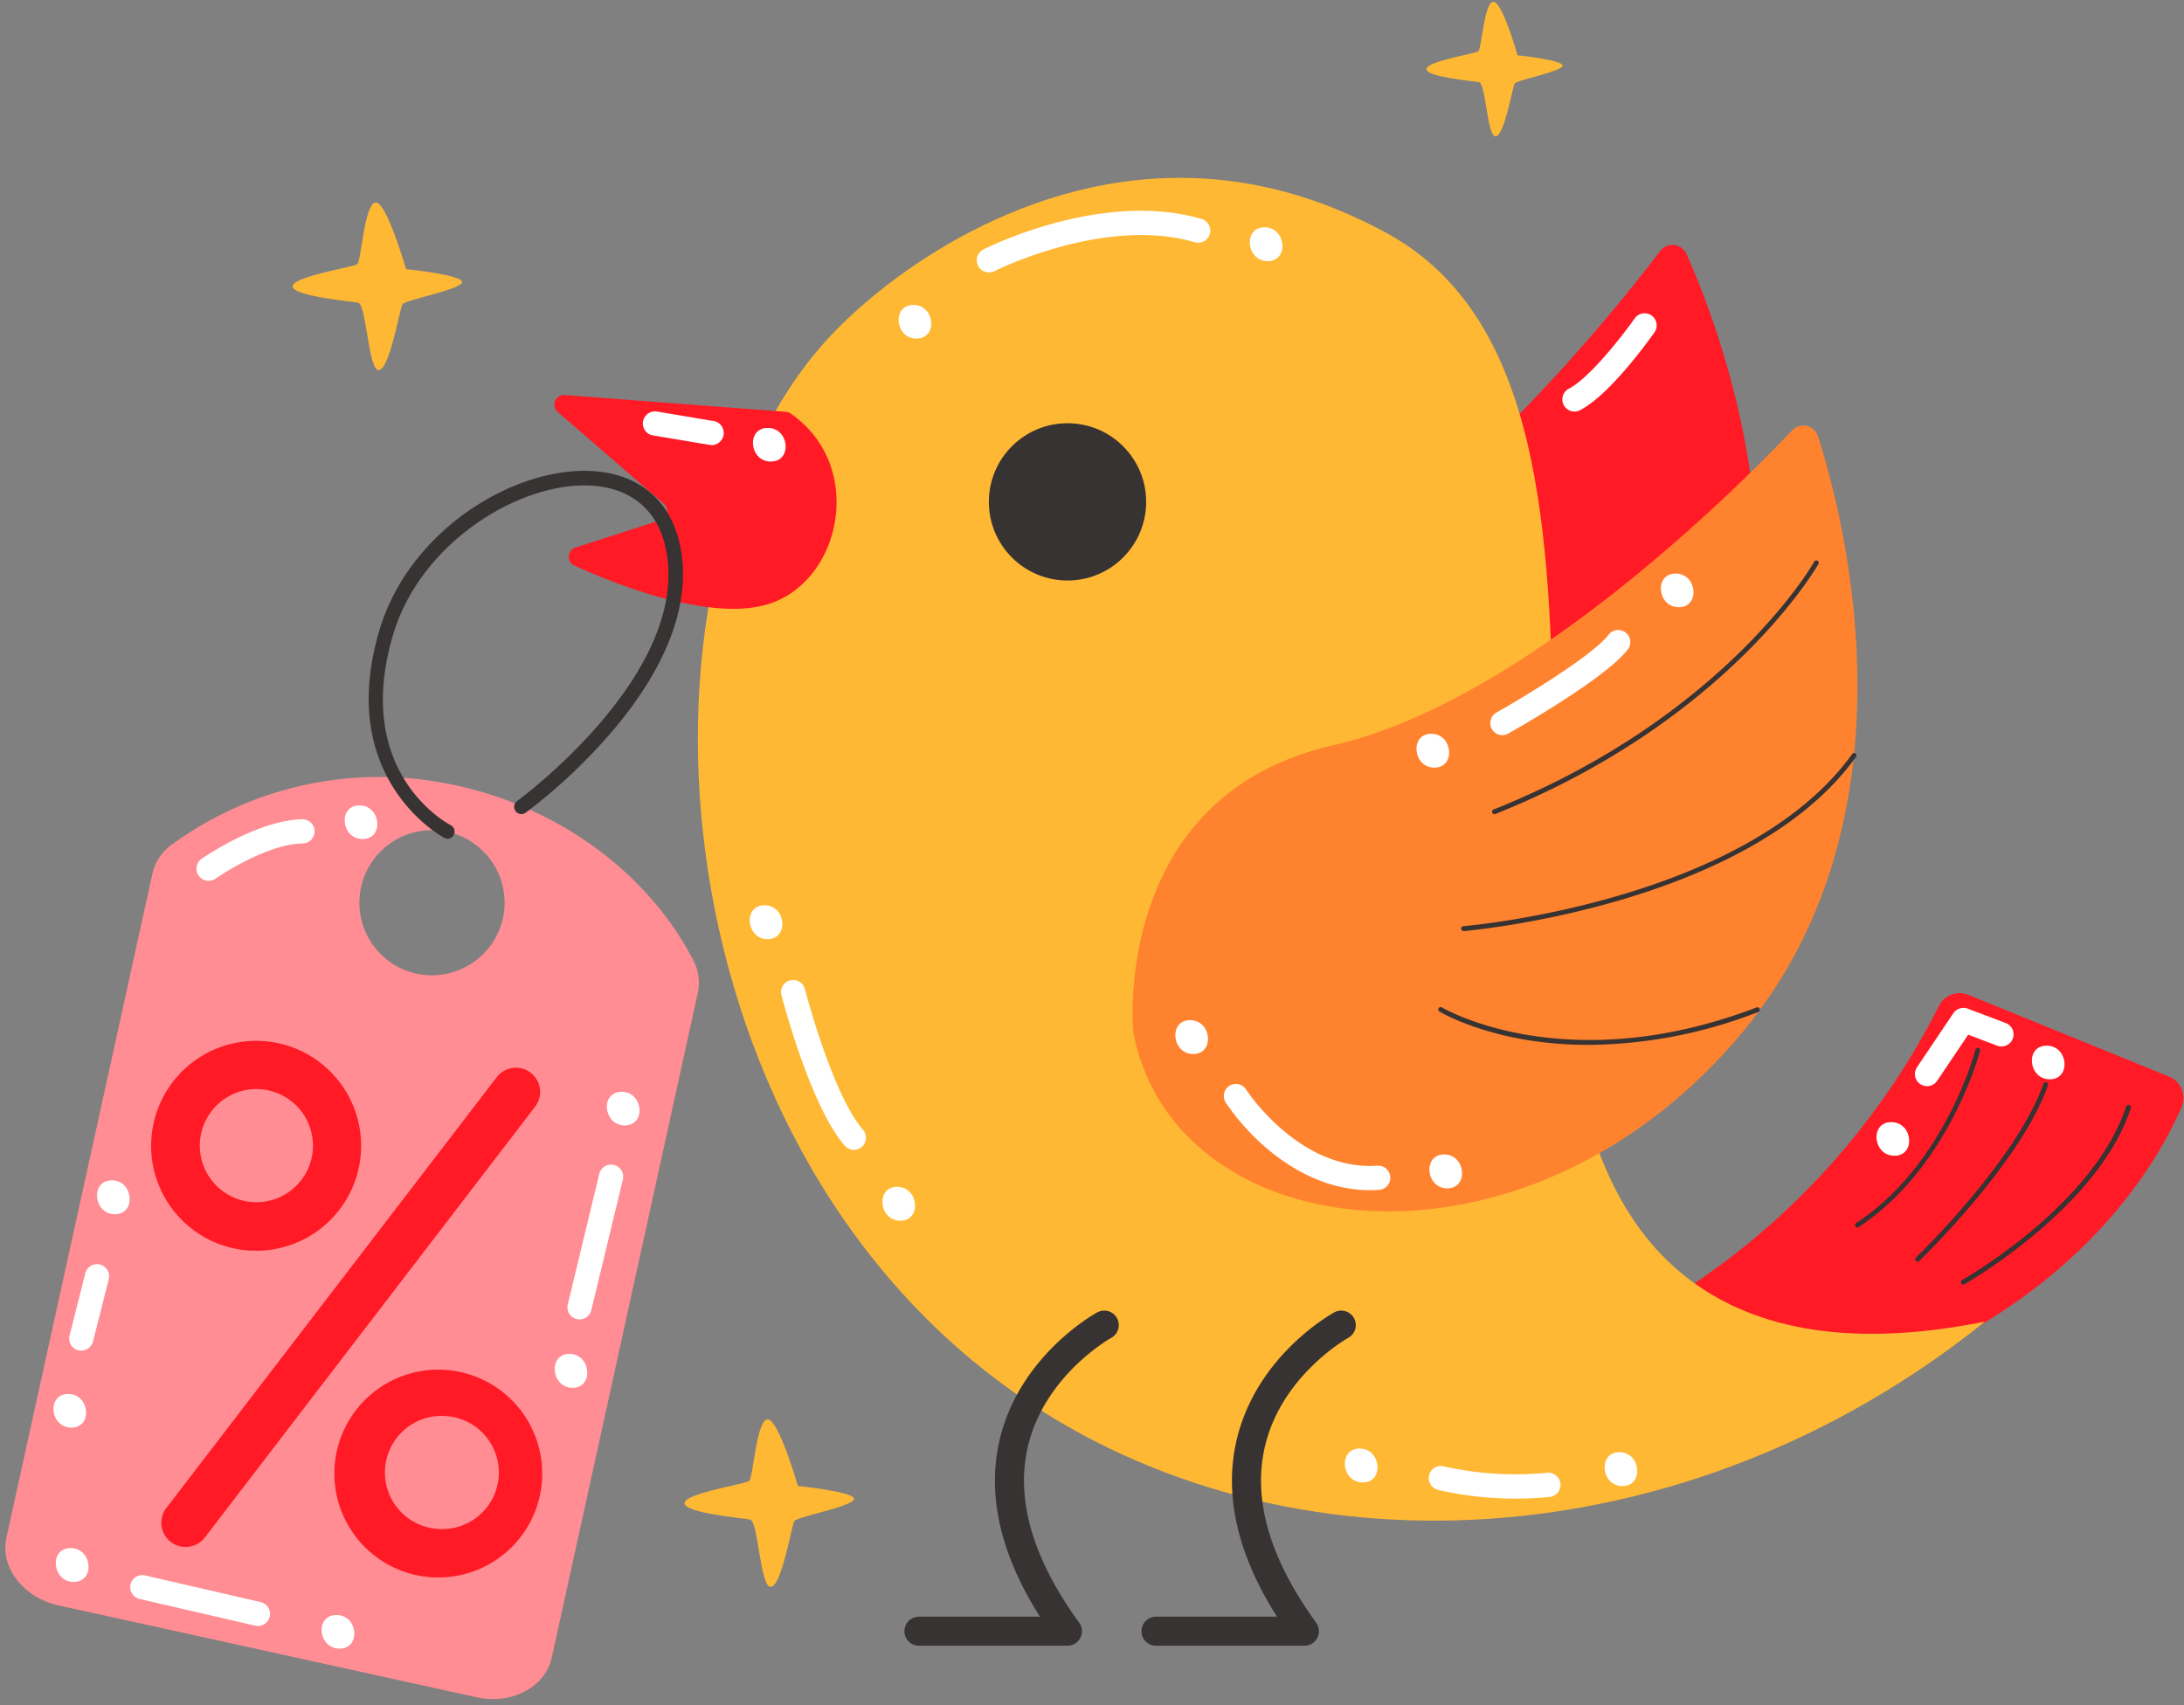 <?xml version="1.0" encoding="UTF-8"?><svg xmlns="http://www.w3.org/2000/svg" xmlns:xlink="http://www.w3.org/1999/xlink" height="352.3" preserveAspectRatio="xMidYMid meet" version="1.0" viewBox="29.9 80.3 451.2 352.3" width="451.2" zoomAndPan="magnify"><rect x="29.9" y="80.3" width="451.2" height="352.3" fill="#808080" stroke="none"/><g data-name="Early Bird"><g id="change1_1"><path d="M251.48,270.93c0-.13-.07-.25-.09-.38-.65-3.36-8.4-48.26,34.49-63.18,37.64-13.09,76-60.72,87-75.21a3.18,3.18,0,0,1,5.44.64c7.71,17.23,30.24,77-2.73,125.43C336.73,315.4,264.74,313.83,251.48,270.93Z" fill="#ff1a26"/></g><g id="change2_1"><path d="M343.41,91.72s9.63,1,9.31,2.2-9.44,2.91-9.89,3.62-2.07,10.6-3.88,10.93-2.07-10.93-3.49-11.19-11-1.09-10.87-2.72,10.09-3.16,10.74-3.68,1.14-9.8,3-10.21S343.41,91.72,343.41,91.72Z" fill="#ffb833"/></g><g id="change2_2"><path d="M194.74,387.35s12,1.2,11.59,2.73-11.75,3.62-12.32,4.51-2.56,13.19-4.82,13.6-2.58-13.6-4.35-13.92-13.64-1.36-13.52-3.4,12.55-3.93,13.36-4.57,1.43-12.2,3.7-12.71S194.74,387.35,194.74,387.35Z" fill="#ffb833"/></g><g id="change2_3"><path d="M113.78,135.91s12,1.21,11.58,2.74-11.74,3.62-12.31,4.51-2.57,13.19-4.83,13.6-2.57-13.6-4.34-13.92-13.64-1.37-13.52-3.4,12.55-3.93,13.36-4.57,1.42-12.2,3.7-12.72S113.78,135.91,113.78,135.91Z" fill="#ffb833"/></g><g id="change1_2"><path d="M374.33,349.19a5.51,5.51,0,0,1,.73-.54,151.46,151.46,0,0,0,55.42-60.52,4.78,4.78,0,0,1,6.06-2.27L478,302.75a4.76,4.76,0,0,1,2.59,6.29c-5.51,12.88-26.28,49.53-87.8,62.72a4.69,4.69,0,0,1-1.54.08c-12.92-1.42-21.17-8.45-21.15-14.79C370.13,356,370.35,352.9,374.33,349.19Z" fill="#ff1a26"/></g><g id="change2_4"><path d="M201.57,149.6c11.58-12.32,40.18-34.06,75.86-32.47,12.2.55,25.3,3.88,39,11.36,64.14,35.08,6.45,177.49,64.17,217.41,10.64,7.36,28.41,13.69,59.37,7.48C378.43,402.91,295.59,407.6,239.39,368,164,314.81,157.37,196.58,201.57,149.6Z" fill="#ffb833"/></g><g id="change3_1"><path d="M264.06,293.69a2.85,2.85,0,0,1-.06-.39c-.26-3.41-3-48.9,41.3-59,38.86-8.83,82.29-51.9,94.86-65.07a3.17,3.17,0,0,1,5.33,1.24c5.75,18,21.5,79.86-16.65,124.35C343.84,347.35,272.46,337.79,264.06,293.69Z" fill="#ff832f"/></g><g id="change1_3"><path d="M192.24,165.39l-45.8-3.48a2,2,0,0,0-1.42,3.42l22.06,19.1a2,2,0,0,1-.68,3.34l-17.72,5.71a2,2,0,0,0-.22,3.63c8.42,3.84,27,11.26,39.09,8.31,15.95-3.88,21.65-28.62,5.67-39.69A1.93,1.93,0,0,0,192.24,165.39Z" fill="#ff1a26"/></g><g id="change4_1"><circle cx="250.44" cy="184" fill="#383333" r="16.25"/></g><g id="change4_2"><path d="M250.44,420.35H219.75a3,3,0,0,1,0-6h25c-8.12-12.8-10.94-25-8.4-36.25,4-17.61,19.58-26.27,20.25-26.63a3,3,0,0,1,2.87,5.27c-.17.09-13.94,7.82-17.28,22.74-2.43,10.89,1.15,23,10.66,36.11a3,3,0,0,1-2.43,4.76Z" fill="#383333"/></g><g id="change4_3"><path d="M299.41,420.35H268.72a3,3,0,0,1,0-6h25c-8.12-12.8-10.95-25-8.4-36.25,4-17.61,19.58-26.27,20.24-26.63a3,3,0,1,1,2.87,5.27c-.17.09-13.94,7.82-17.27,22.74-2.44,10.89,1.15,23,10.65,36.11a3,3,0,0,1-2.42,4.76Z" fill="#383333"/></g><g id="change5_1"><path d="M173.17,278.8c-9.8-19.11-30-33.27-53.19-37a72.64,72.64,0,0,0-54.67,13.09,10.07,10.07,0,0,0-3.94,6L31.23,398c-1.35,6.11,3.43,12.36,10.67,14l86.46,19c7.23,1.59,14.19-2.08,15.53-8.19l30.16-137.29A9.87,9.87,0,0,0,173.17,278.8Zm-57.28,2.67A15,15,0,1,1,133.81,270,15.05,15.05,0,0,1,115.89,281.47Z" fill="#ff8d93"/></g><g id="change1_4"><path d="M82.85,338.71l-1.26,0a21.69,21.69,0,1,1,22.88-20.43h0a21.69,21.69,0,0,1-21.62,20.46Zm0-33.38a11.69,11.69,0,1,0,11.69,12.35h0a11.71,11.71,0,0,0-11-12.33ZM99.48,318h0Z" fill="#ff1a26"/></g><g id="change1_5"><path d="M121.08,406.24c-.42,0-.84,0-1.26,0a21.47,21.47,0,1,1,1.26,0Zm0-33.38a11.69,11.69,0,0,0-.65,23.36,11.69,11.69,0,1,0,1.32-23.34Z" fill="#ff1a26"/></g><g id="change1_6"><path d="M68.23,399.94a5,5,0,0,1-4-8l68.24-89a5,5,0,1,1,7.93,6.09L72.21,398A5,5,0,0,1,68.23,399.94Z" fill="#ff1a26"/></g><g id="change4_4"><path d="M122.34,253.58a1.52,1.52,0,0,1-.68-.17c-.23-.12-22.62-12.1-13.34-43,6.14-20.47,27.5-33.48,43.53-32.8,9.84.42,16.6,6,18.55,15.37,2.4,11.47-2.38,24.67-13.81,38.18a113.42,113.42,0,0,1-18,17,1.5,1.5,0,1,1-1.76-2.42c.36-.26,36-26.48,30.61-52.11-1.68-8-7.27-12.63-15.75-13-14.61-.64-34.87,11.81-40.53,30.66-8.54,28.48,11,39.07,11.85,39.51a1.5,1.5,0,0,1-.7,2.83Z" fill="#383333"/></g><g id="change4_5"><path d="M413.63,333.94a.48.48,0,0,1-.42-.23.5.5,0,0,1,.14-.69C431.73,321,438,297.44,438,297.2a.51.51,0,0,1,.61-.36.5.5,0,0,1,.36.61c-.06.24-6.39,24.15-25.09,36.41A.53.53,0,0,1,413.63,333.94Z" fill="#383333"/></g><g id="change4_6"><path d="M426.07,341a.45.45,0,0,1-.36-.16.48.48,0,0,1,0-.7c.21-.2,20.7-19.92,26.36-35.92a.5.5,0,0,1,.94.34c-5.74,16.22-26.4,36.1-26.61,36.3A.49.49,0,0,1,426.07,341Z" fill="#383333"/></g><g id="change4_7"><path d="M435.5,345.72a.5.5,0,0,1-.44-.25.49.49,0,0,1,.19-.68c.27-.16,27.24-15.45,33.87-35.83a.5.5,0,0,1,1,.31C463.32,330,436,345.51,435.74,345.66A.53.53,0,0,1,435.5,345.72Z" fill="#383333"/></g><g id="change4_8"><path d="M338.75,248.52a.5.5,0,0,1-.18-1c47.87-19.17,66-50.87,66.15-51.19a.5.5,0,0,1,.87.49c-.18.32-18.42,32.32-66.65,51.63A.41.41,0,0,1,338.75,248.52Z" fill="#383333"/></g><g id="change4_9"><path d="M332.26,272.67a.5.5,0,0,1,0-1c.58-.05,58.31-5,80.27-35.56a.49.49,0,0,1,.69-.12.5.5,0,0,1,.12.7c-22.22,30.93-80.42,35.93-81,36Z" fill="#383333"/></g><g id="change4_10"><path d="M358.12,296.2a78.81,78.81,0,0,1-13-1.05c-11.3-1.92-17.57-5.68-17.84-5.84a.5.5,0,0,1-.16-.69.49.49,0,0,1,.68-.16c.25.15,25.56,15.06,65,0a.5.5,0,0,1,.65.29.5.5,0,0,1-.29.64A98,98,0,0,1,358.12,296.2Z" fill="#383333"/></g><g id="change6_1"><path d="M234.2,136.58a2.5,2.5,0,0,1-1.14-4.73c1-.51,24.64-12.31,45.08-6.3a2.5,2.5,0,0,1-1.41,4.8c-18.52-5.45-41.18,5.84-41.4,6A2.57,2.57,0,0,1,234.2,136.58Z" fill="#fff"/></g><g id="change6_2"><path d="M355.17,165.33a2.5,2.5,0,0,1-1.15-4.72c4.35-2.23,11.33-11.29,13.65-14.59a2.5,2.5,0,0,1,4.09,2.87c-.93,1.32-9.23,13-15.45,16.17A2.45,2.45,0,0,1,355.17,165.33Z" fill="#fff"/></g><g id="change6_3"><path d="M340.29,232.21a2.5,2.5,0,0,1-1.23-4.68c5.32-3,19.84-11.74,23.15-16.06a2.5,2.5,0,1,1,4,3c-4.52,5.92-22.61,16.22-24.66,17.37A2.5,2.5,0,0,1,340.29,232.21Z" fill="#fff"/></g><g id="change6_4"><path d="M176.71,172.19a2,2,0,0,1-.42,0l-11.53-1.93a2.5,2.5,0,0,1,.83-4.93l11.53,1.93a2.5,2.5,0,0,1-.41,5Z" fill="#fff"/></g><g id="change6_5"><path d="M206.3,317.88a2.5,2.5,0,0,1-1.89-.86c-7.07-8.12-12.83-30.17-13.07-31.1a2.5,2.5,0,1,1,4.84-1.26c.06.22,5.7,21.84,12,29.08a2.49,2.49,0,0,1-1.88,4.14Z" fill="#fff"/></g><g id="change6_6"><path d="M312.89,326.22c-7.31,0-14.61-3-21.23-8.59a47.4,47.4,0,0,1-8.48-9.43,2.5,2.5,0,1,1,4.21-2.69h0c.11.17,11,16.78,27.06,15.65a2.5,2.5,0,0,1,.35,5C314.17,326.2,313.53,326.22,312.89,326.22Z" fill="#fff"/></g><g id="change6_7"><path d="M343,389.94A69.71,69.71,0,0,1,327,388.15a2.5,2.5,0,1,1,1.25-4.84,67.69,67.69,0,0,0,21.27,1.3,2.5,2.5,0,0,1,.51,5A68.08,68.08,0,0,1,343,389.94Z" fill="#fff"/></g><g id="change6_8"><path d="M428,304.73a2.45,2.45,0,0,1-1.39-.43,2.5,2.5,0,0,1-.68-3.47l7.52-11.17a2.52,2.52,0,0,1,3-.94l7.9,3a2.5,2.5,0,0,1-1.78,4.67l-6.05-2.3-6.41,9.52A2.5,2.5,0,0,1,428,304.73Z" fill="#fff"/></g><g id="change6_9"><path d="M73,262.3a2.53,2.53,0,0,1-2.06-1.07,2.5,2.5,0,0,1,.62-3.48c.47-.33,11.6-8,20.79-8.17a2.5,2.5,0,0,1,.08,5c-7.68.12-17.9,7.19-18,7.27A2.54,2.54,0,0,1,73,262.3Z" fill="#fff"/></g><g id="change6_10"><path d="M83.17,416.27a2.77,2.77,0,0,1-.56-.07L58.7,410.68a2.5,2.5,0,0,1,1.13-4.87l23.91,5.52a2.5,2.5,0,0,1-.57,4.94Z" fill="#fff"/></g><g id="change6_11"><path d="M149.63,352.92a2.38,2.38,0,0,1-.59-.07,2.52,2.52,0,0,1-1.85-3l6.52-27a2.5,2.5,0,0,1,4.87,1.17l-6.52,27A2.51,2.51,0,0,1,149.63,352.92Z" fill="#fff"/></g><g id="change6_12"><path d="M46.69,359.38a2.68,2.68,0,0,1-.62-.07,2.51,2.51,0,0,1-1.81-3l3.26-12.91a2.5,2.5,0,0,1,4.85,1.22L49.11,357.5A2.5,2.5,0,0,1,46.69,359.38Z" fill="#fff"/></g><g id="change6_13"><path d="M44,368.33c-4.49,0-3.82,6.95.65,6.95S48.45,368.33,44,368.33Z" fill="#fff"/></g><g id="change6_14"><path d="M53,324.19c-4.49,0-3.83,7,.64,7S57.48,324.19,53,324.19Z" fill="#fff"/></g><g id="change6_15"><path d="M147.55,360.05c-4.49,0-3.83,7,.64,7S152,360.05,147.55,360.05Z" fill="#fff"/></g><g id="change6_16"><path d="M104.16,246.71c-4.48,0-3.82,6.95.65,6.95S108.63,246.71,104.16,246.71Z" fill="#fff"/></g><g id="change6_17"><path d="M158.33,305.89c-4.49,0-3.82,6.95.65,6.95S162.8,305.89,158.33,305.89Z" fill="#fff"/></g><g id="change6_18"><path d="M99.4,414c-4.49,0-3.82,6.95.65,6.95S103.87,414,99.4,414Z" fill="#fff"/></g><g id="change6_19"><path d="M44.48,400.17c-4.49,0-3.82,7,.65,7S49,400.17,44.48,400.17Z" fill="#fff"/></g><g id="change6_20"><path d="M215.25,325.53c-4.49,0-3.82,7,.65,7S219.72,325.53,215.25,325.53Z" fill="#fff"/></g><g id="change6_21"><path d="M187.84,267.35c-4.49,0-3.83,7,.64,7S192.31,267.35,187.84,267.35Z" fill="#fff"/></g><g id="change6_22"><path d="M275.77,291.09c-4.49,0-3.82,7,.65,7S280.24,291.09,275.77,291.09Z" fill="#fff"/></g><g id="change6_23"><path d="M328.26,318.84c-4.49,0-3.82,7,.65,7S332.73,318.84,328.26,318.84Z" fill="#fff"/></g><g id="change6_24"><path d="M376.08,198.81c-4.49,0-3.83,6.95.64,6.95S380.55,198.81,376.08,198.81Z" fill="#fff"/></g><g id="change6_25"><path d="M325.59,231.91c-4.49,0-3.82,7,.65,7S330.06,231.91,325.59,231.91Z" fill="#fff"/></g><g id="change6_26"><path d="M291.15,127.26c-4.49,0-3.82,7,.65,7S295.62,127.26,291.15,127.26Z" fill="#fff"/></g><g id="change6_27"><path d="M218.6,143.31c-4.49,0-3.83,6.95.64,6.95S223.07,143.31,218.6,143.31Z" fill="#fff"/></g><g id="change6_28"><path d="M188.51,168.72c-4.49,0-3.83,6.95.64,6.95S193,168.72,188.51,168.72Z" fill="#fff"/></g><g id="change6_29"><path d="M364.46,380.36c-4.49,0-3.83,7,.64,7S368.93,380.36,364.46,380.36Z" fill="#fff"/></g><g id="change6_30"><path d="M310.79,379.61c-4.49,0-3.82,7,.65,7S315.26,379.61,310.79,379.61Z" fill="#fff"/></g><g id="change6_31"><path d="M452.73,296.36c-4.49,0-3.83,6.95.64,6.95S457.2,296.36,452.73,296.36Z" fill="#fff"/></g><g id="change6_32"><path d="M420.63,312.16c-4.49,0-3.82,6.95.65,6.95S425.1,312.16,420.63,312.16Z" fill="#fff"/></g></g></svg>